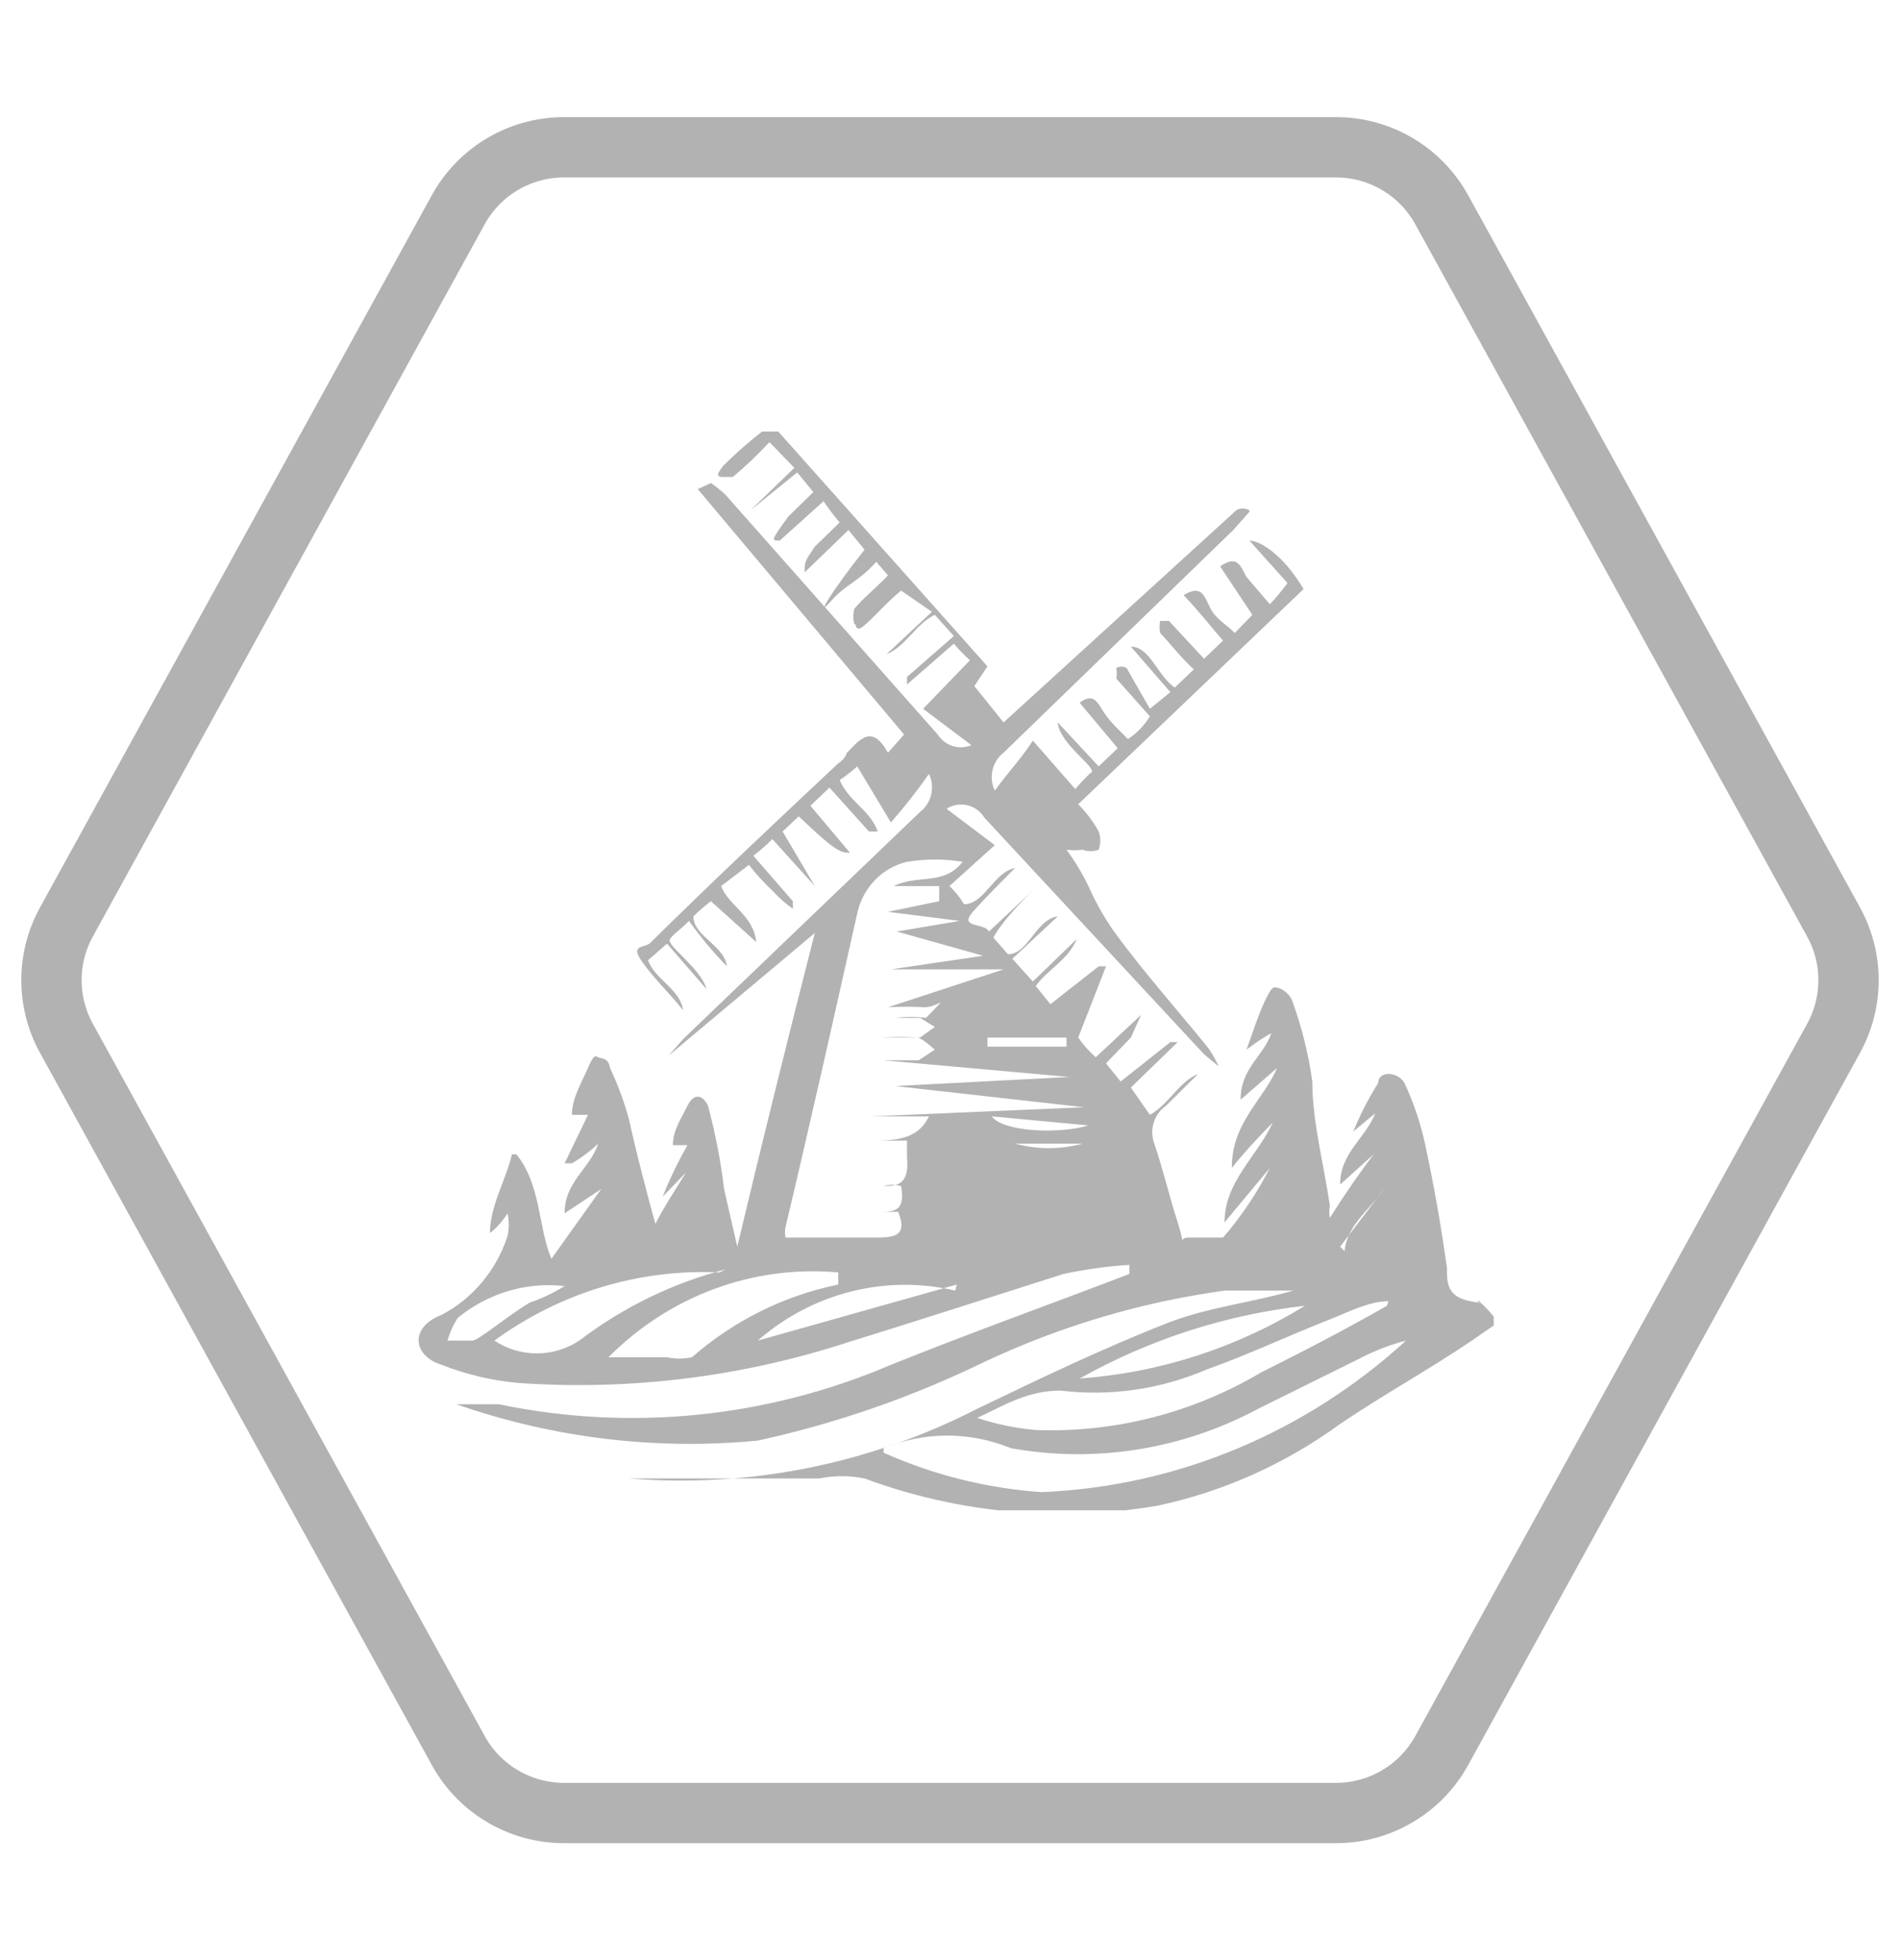 <svg width="63" height="65" viewBox="0 0 63 65" fill="none" xmlns="http://www.w3.org/2000/svg">
<path d="M60.798 34.429L47.805 58.045C47.102 59.323 45.759 60.117 44.301 60.117H18.699C17.241 60.117 15.898 59.323 15.195 58.045L2.202 34.428C1.542 33.228 1.542 31.773 2.202 30.573L15.194 6.956C15.897 5.678 17.24 4.884 18.698 4.884H44.301C45.759 4.884 47.102 5.678 47.805 6.956L60.798 30.573C61.458 31.773 61.458 33.228 60.798 34.429Z" stroke="#B2B2B2" stroke-width="2"/>
<g clip-path="url(#clip0)">
<path fill-rule="evenodd" clip-rule="evenodd" d="M41.427 16.971L40.894 17.574L33.276 24.959C33.093 25.1 32.963 25.303 32.91 25.532C32.857 25.762 32.883 26.004 32.985 26.215C33.422 25.612 33.859 25.16 34.247 24.557L35.654 26.165C35.654 26.165 35.993 25.763 36.188 25.612C36.382 25.462 35.12 24.658 35.072 23.954C35.023 23.251 35.072 23.954 35.072 23.954L36.43 25.412L37.061 24.809L35.799 23.301C36.285 22.95 36.382 23.301 36.624 23.653C36.867 24.005 37.109 24.206 37.4 24.507C37.693 24.314 37.942 24.057 38.128 23.754L37.012 22.498C37.036 22.382 37.036 22.262 37.012 22.146C37.065 22.119 37.123 22.105 37.182 22.105C37.241 22.105 37.299 22.119 37.352 22.146L38.128 23.502L38.807 22.95L37.497 21.442C38.128 21.442 38.371 22.397 38.953 22.799L39.584 22.196C39.147 21.794 38.807 21.342 38.468 20.99C38.44 20.858 38.44 20.721 38.468 20.588H38.759L39.923 21.844L40.554 21.242C40.117 20.739 39.729 20.237 39.244 19.734C39.826 19.383 39.923 19.734 40.117 20.136C40.312 20.538 40.651 20.689 40.942 20.99L41.525 20.387L40.457 18.78C41.039 18.378 41.136 18.78 41.33 19.131L42.107 20.036C42.316 19.815 42.51 19.58 42.689 19.332L41.427 17.926C41.767 17.926 42.543 18.378 43.223 19.533L35.751 26.668C36.018 26.933 36.247 27.238 36.43 27.572C36.501 27.766 36.501 27.98 36.43 28.175C36.258 28.24 36.069 28.24 35.896 28.175C35.719 28.2 35.54 28.2 35.363 28.175C35.64 28.553 35.884 28.956 36.09 29.381C36.34 29.95 36.649 30.489 37.012 30.988C37.934 32.244 39.05 33.5 40.069 34.756C40.2 34.946 40.314 35.148 40.408 35.359L39.923 34.957L32.646 27.12C32.516 26.908 32.311 26.758 32.075 26.701C31.838 26.645 31.59 26.687 31.384 26.818L32.985 28.024L31.481 29.381C31.671 29.555 31.834 29.759 31.966 29.983C32.646 29.983 32.937 28.928 33.664 28.778C34.392 28.627 33.664 28.778 33.664 28.778C33.664 28.778 32.743 29.682 32.258 30.235C31.772 30.787 32.646 30.586 32.791 30.888L34.295 29.481C34.295 29.481 33.325 30.385 32.937 31.089L33.422 31.641C34.101 31.641 34.344 30.486 35.072 30.385C35.799 30.285 35.072 30.385 35.072 30.385L33.568 31.792L34.247 32.546L35.702 31.139C35.411 31.842 34.732 32.144 34.344 32.696L34.829 33.299L36.43 32.043H36.673L35.751 34.404C35.919 34.645 36.114 34.865 36.333 35.058L37.837 33.651L37.497 34.404L36.673 35.259L37.158 35.861L38.807 34.555H39.05L37.497 36.062L38.128 36.967C38.759 36.615 39.099 35.861 39.729 35.61L38.662 36.665C38.469 36.798 38.325 36.995 38.255 37.223C38.184 37.451 38.191 37.697 38.274 37.921C38.565 38.775 38.759 39.629 39.05 40.534C39.341 41.438 39.05 41.036 39.39 41.036C39.729 41.036 40.312 41.036 40.554 41.036C41.16 40.333 41.681 39.557 42.107 38.725L40.603 40.534C40.603 39.177 41.67 38.373 42.204 37.218C41.767 37.67 41.33 38.122 40.845 38.725C40.845 37.218 41.864 36.515 42.349 35.409L41.136 36.464C41.136 35.409 41.913 35.007 42.155 34.254C41.869 34.419 41.593 34.603 41.33 34.806C41.573 34.153 41.718 33.651 41.961 33.148C42.204 32.646 42.252 32.746 42.349 32.746C42.453 32.775 42.549 32.826 42.632 32.895C42.716 32.964 42.785 33.05 42.834 33.148C43.157 34.024 43.385 34.934 43.514 35.861C43.514 37.218 43.902 38.625 44.096 39.981C44.07 40.114 44.07 40.25 44.096 40.383C44.581 39.613 45.066 38.909 45.551 38.273L44.436 39.278C44.436 38.223 45.26 37.771 45.6 36.916L44.872 37.519C45.1 36.959 45.376 36.421 45.697 35.912C45.697 35.51 46.328 35.51 46.57 35.912C46.868 36.553 47.096 37.227 47.25 37.921C47.541 39.278 47.783 40.634 47.977 42.041C47.977 42.543 47.977 42.995 48.754 43.146C49.53 43.297 48.754 43.146 49.045 43.146C49.28 43.356 49.491 43.592 49.675 43.85L48.802 44.453C47.395 45.407 45.843 46.261 44.436 47.216C42.616 48.543 40.551 49.467 38.371 49.929C35.115 50.486 31.775 50.175 28.667 49.024C28.171 48.923 27.66 48.923 27.163 49.024H20.856H20.273H20.856C24.836 49.347 28.826 48.548 32.403 46.713C34.489 45.709 36.576 44.704 38.759 43.85C40.069 43.347 41.476 43.197 42.883 42.795C42.155 42.795 41.33 42.795 40.603 42.795C37.853 43.173 35.172 43.968 32.646 45.156C30.245 46.325 27.721 47.202 25.125 47.768C21.749 48.094 18.344 47.683 15.13 46.563H16.538C20.901 47.471 25.427 47.016 29.54 45.256C32.16 44.201 34.829 43.247 37.449 42.242C37.449 42.242 37.449 42.242 37.449 41.941C36.715 41.988 35.986 42.089 35.266 42.242C32.888 42.995 30.414 43.799 28.133 44.503C24.608 45.654 20.905 46.114 17.217 45.859C16.337 45.784 15.471 45.581 14.645 45.256C13.675 44.955 13.578 44 14.645 43.598C15.675 43.057 16.459 42.119 16.829 40.986C16.884 40.738 16.884 40.48 16.829 40.232C16.674 40.484 16.477 40.705 16.246 40.886C16.246 39.981 16.78 39.127 16.974 38.273H17.12C17.945 39.278 17.848 40.735 18.284 41.739L19.934 39.428L18.721 40.232C18.721 39.177 19.546 38.775 19.837 37.921C19.57 38.172 19.277 38.391 18.963 38.574H18.721L19.497 36.967H18.963C18.963 36.414 19.303 35.861 19.497 35.409C19.691 34.957 19.74 35.007 19.837 35.058C19.934 35.108 20.176 35.058 20.225 35.409C20.485 35.958 20.696 36.529 20.856 37.117C21.098 38.223 21.389 39.328 21.729 40.584C22.069 39.931 22.408 39.428 22.748 38.876L21.972 39.68C22.207 39.091 22.483 38.52 22.796 37.971H22.311C22.311 37.469 22.602 37.067 22.796 36.665C22.991 36.263 23.282 36.263 23.476 36.665C23.719 37.571 23.898 38.495 24.009 39.428L24.446 41.338C25.271 37.871 26.144 34.354 27.017 30.938L22.166 35.007L22.651 34.455L30.511 26.919C30.694 26.778 30.824 26.575 30.877 26.346C30.93 26.116 30.904 25.874 30.802 25.663C30.411 26.223 29.99 26.759 29.54 27.27L28.424 25.412C28.242 25.578 28.048 25.729 27.842 25.864C28.133 26.567 28.861 26.869 29.104 27.572H28.813L27.503 26.115L26.872 26.718L28.182 28.275C27.891 28.275 27.745 28.275 26.484 27.069L25.95 27.572L27.017 29.381L25.61 27.823C25.412 28.022 25.202 28.206 24.98 28.376L26.29 29.883V30.134C26.042 29.96 25.814 29.758 25.61 29.531C25.328 29.27 25.069 28.984 24.834 28.677L23.912 29.381C24.155 30.034 24.98 30.335 25.077 31.239L23.573 29.883C23.369 30.038 23.174 30.206 22.991 30.385C22.991 31.038 24.009 31.34 24.106 32.043C24.203 32.746 24.106 32.043 24.106 32.043C23.649 31.576 23.227 31.072 22.845 30.536C22.554 30.837 22.36 30.938 22.214 31.139C22.069 31.34 23.233 32.093 23.427 32.797C23.621 33.5 23.427 32.797 23.427 32.797L22.117 31.29L21.486 31.842C21.729 32.495 22.554 32.797 22.651 33.5C22.214 32.947 21.68 32.445 21.292 31.892C20.904 31.34 21.292 31.44 21.535 31.29C23.621 29.23 25.707 27.27 27.794 25.311C27.926 25.231 28.029 25.107 28.085 24.959C28.522 24.507 28.91 24.005 29.443 24.959L29.977 24.356L23.136 16.218L23.573 16.017C23.573 16.017 24.009 16.318 24.155 16.519L31.093 24.356C31.211 24.539 31.387 24.674 31.59 24.738C31.794 24.802 32.012 24.792 32.209 24.708L30.608 23.502L32.16 21.895C31.971 21.723 31.792 21.539 31.627 21.342L30.074 22.698V22.447L31.627 21.091L30.996 20.387C30.365 20.689 30.026 21.442 29.395 21.694L30.899 20.287L29.88 19.584C29.443 19.935 29.104 20.337 28.716 20.689C28.328 21.041 28.424 20.689 28.328 20.689C28.282 20.525 28.282 20.351 28.328 20.186C28.619 19.835 29.007 19.533 29.443 19.081L29.055 18.629C28.424 19.332 28.085 19.332 27.551 19.935C27.017 20.538 27.551 19.634 28.667 18.227L28.133 17.574L26.678 18.981C26.678 18.629 26.678 18.629 27.017 18.127L27.842 17.323C27.649 17.101 27.471 16.866 27.309 16.619L25.853 17.926C25.562 17.926 25.562 17.926 26.144 17.122L26.969 16.318L26.435 15.665L24.883 16.921L26.338 15.514L25.513 14.66C25.133 15.071 24.728 15.457 24.3 15.816C24.3 15.816 24.3 15.816 23.961 15.816C23.621 15.816 23.961 15.514 23.961 15.464C24.374 15.051 24.811 14.665 25.271 14.308H25.805L32.743 22.096L32.306 22.749L33.276 23.954L40.991 16.921C41.057 16.881 41.133 16.86 41.209 16.86C41.286 16.86 41.361 16.881 41.427 16.921V16.971ZM30.074 37.821H28.813C29.637 37.821 30.414 37.821 30.802 37.017H28.91L35.945 36.715L29.686 36.012L35.46 35.711L29.298 35.158H30.462L30.996 34.806C30.996 34.806 30.559 34.404 30.414 34.404C30.026 34.379 29.637 34.379 29.249 34.404H30.511C30.511 34.404 30.85 34.153 30.996 34.053L30.511 33.751H29.686C30.024 33.708 30.366 33.708 30.705 33.751C30.705 33.751 30.705 33.751 31.044 33.4C31.384 33.048 31.044 33.4 30.656 33.4C30.252 33.375 29.847 33.375 29.443 33.4L33.276 32.144H29.54L32.597 31.692L29.735 30.888L31.821 30.536L29.443 30.235L31.142 29.883V29.381H29.637C30.462 28.979 31.287 29.381 31.918 28.577C31.307 28.475 30.685 28.475 30.074 28.577C29.671 28.671 29.302 28.881 29.011 29.183C28.719 29.486 28.515 29.868 28.424 30.285C27.648 33.751 26.872 37.218 26.047 40.684C26.022 40.8 26.022 40.92 26.047 41.036H29.88H28.958C29.589 41.036 30.123 41.036 29.783 40.182H29.152C29.637 40.182 30.026 40.182 29.88 39.328C29.689 39.275 29.488 39.275 29.298 39.328C29.686 39.328 30.171 39.328 30.074 38.373V37.821ZM29.298 48.17C30.96 48.911 32.732 49.353 34.538 49.477C39.003 49.292 43.271 47.518 46.619 44.453C46.081 44.592 45.56 44.795 45.066 45.055L41.718 46.713C39.196 48.064 36.317 48.523 33.519 48.02C32.163 47.463 30.654 47.463 29.298 48.02V48.17ZM46.037 43.146C45.406 43.146 44.727 43.498 44.096 43.749C42.689 44.302 41.427 44.905 40.02 45.407C38.488 46.067 36.817 46.309 35.169 46.11C34.053 46.11 33.276 46.613 32.403 47.015C33.033 47.226 33.684 47.361 34.344 47.417C36.958 47.514 39.546 46.853 41.816 45.508C43.223 44.804 44.581 44.101 45.988 43.297L46.037 43.146ZM27.794 42.192C26.403 42.066 25.003 42.252 23.689 42.737C22.374 43.223 21.176 43.996 20.176 45.005C20.856 45.005 21.486 45.005 22.117 45.005C22.389 45.063 22.67 45.063 22.942 45.005C24.336 43.789 26.006 42.959 27.794 42.594V42.192ZM23.864 42.192C21.2 42.067 18.572 42.862 16.392 44.453C16.812 44.73 17.301 44.877 17.799 44.877C18.297 44.877 18.786 44.73 19.206 44.453C20.66 43.346 22.308 42.544 24.058 42.091L23.864 42.192ZM43.271 43.297C40.653 43.592 38.116 44.411 35.799 45.709C38.438 45.522 40.997 44.696 43.271 43.297ZM31.675 42.795C30.534 42.528 29.349 42.539 28.212 42.827C27.076 43.114 26.019 43.671 25.125 44.453L31.724 42.594L31.675 42.795ZM18.721 42.644C17.452 42.499 16.18 42.879 15.179 43.699C15.028 43.93 14.913 44.184 14.839 44.453C15.13 44.453 15.47 44.453 15.664 44.453C15.858 44.453 16.877 43.598 17.556 43.197C17.963 43.058 18.354 42.873 18.721 42.644ZM32.888 37.017C33.228 37.519 35.072 37.62 36.09 37.318L32.888 37.017ZM44.436 41.338L45.891 39.428C45.455 40.082 44.678 40.584 44.581 41.488L44.436 41.338ZM32.743 34.404V34.706H35.363V34.404H32.743ZM33.664 37.921C34.396 38.121 35.165 38.121 35.896 37.921H33.713H33.664Z" fill="#B2B2B2"/>
</g>
<defs>
<clipPath id="clip0">
<rect width="35.661" height="35.771" fill="white" transform="translate(13.868 14.308)"/>
</clipPath>
</defs>
</svg>
